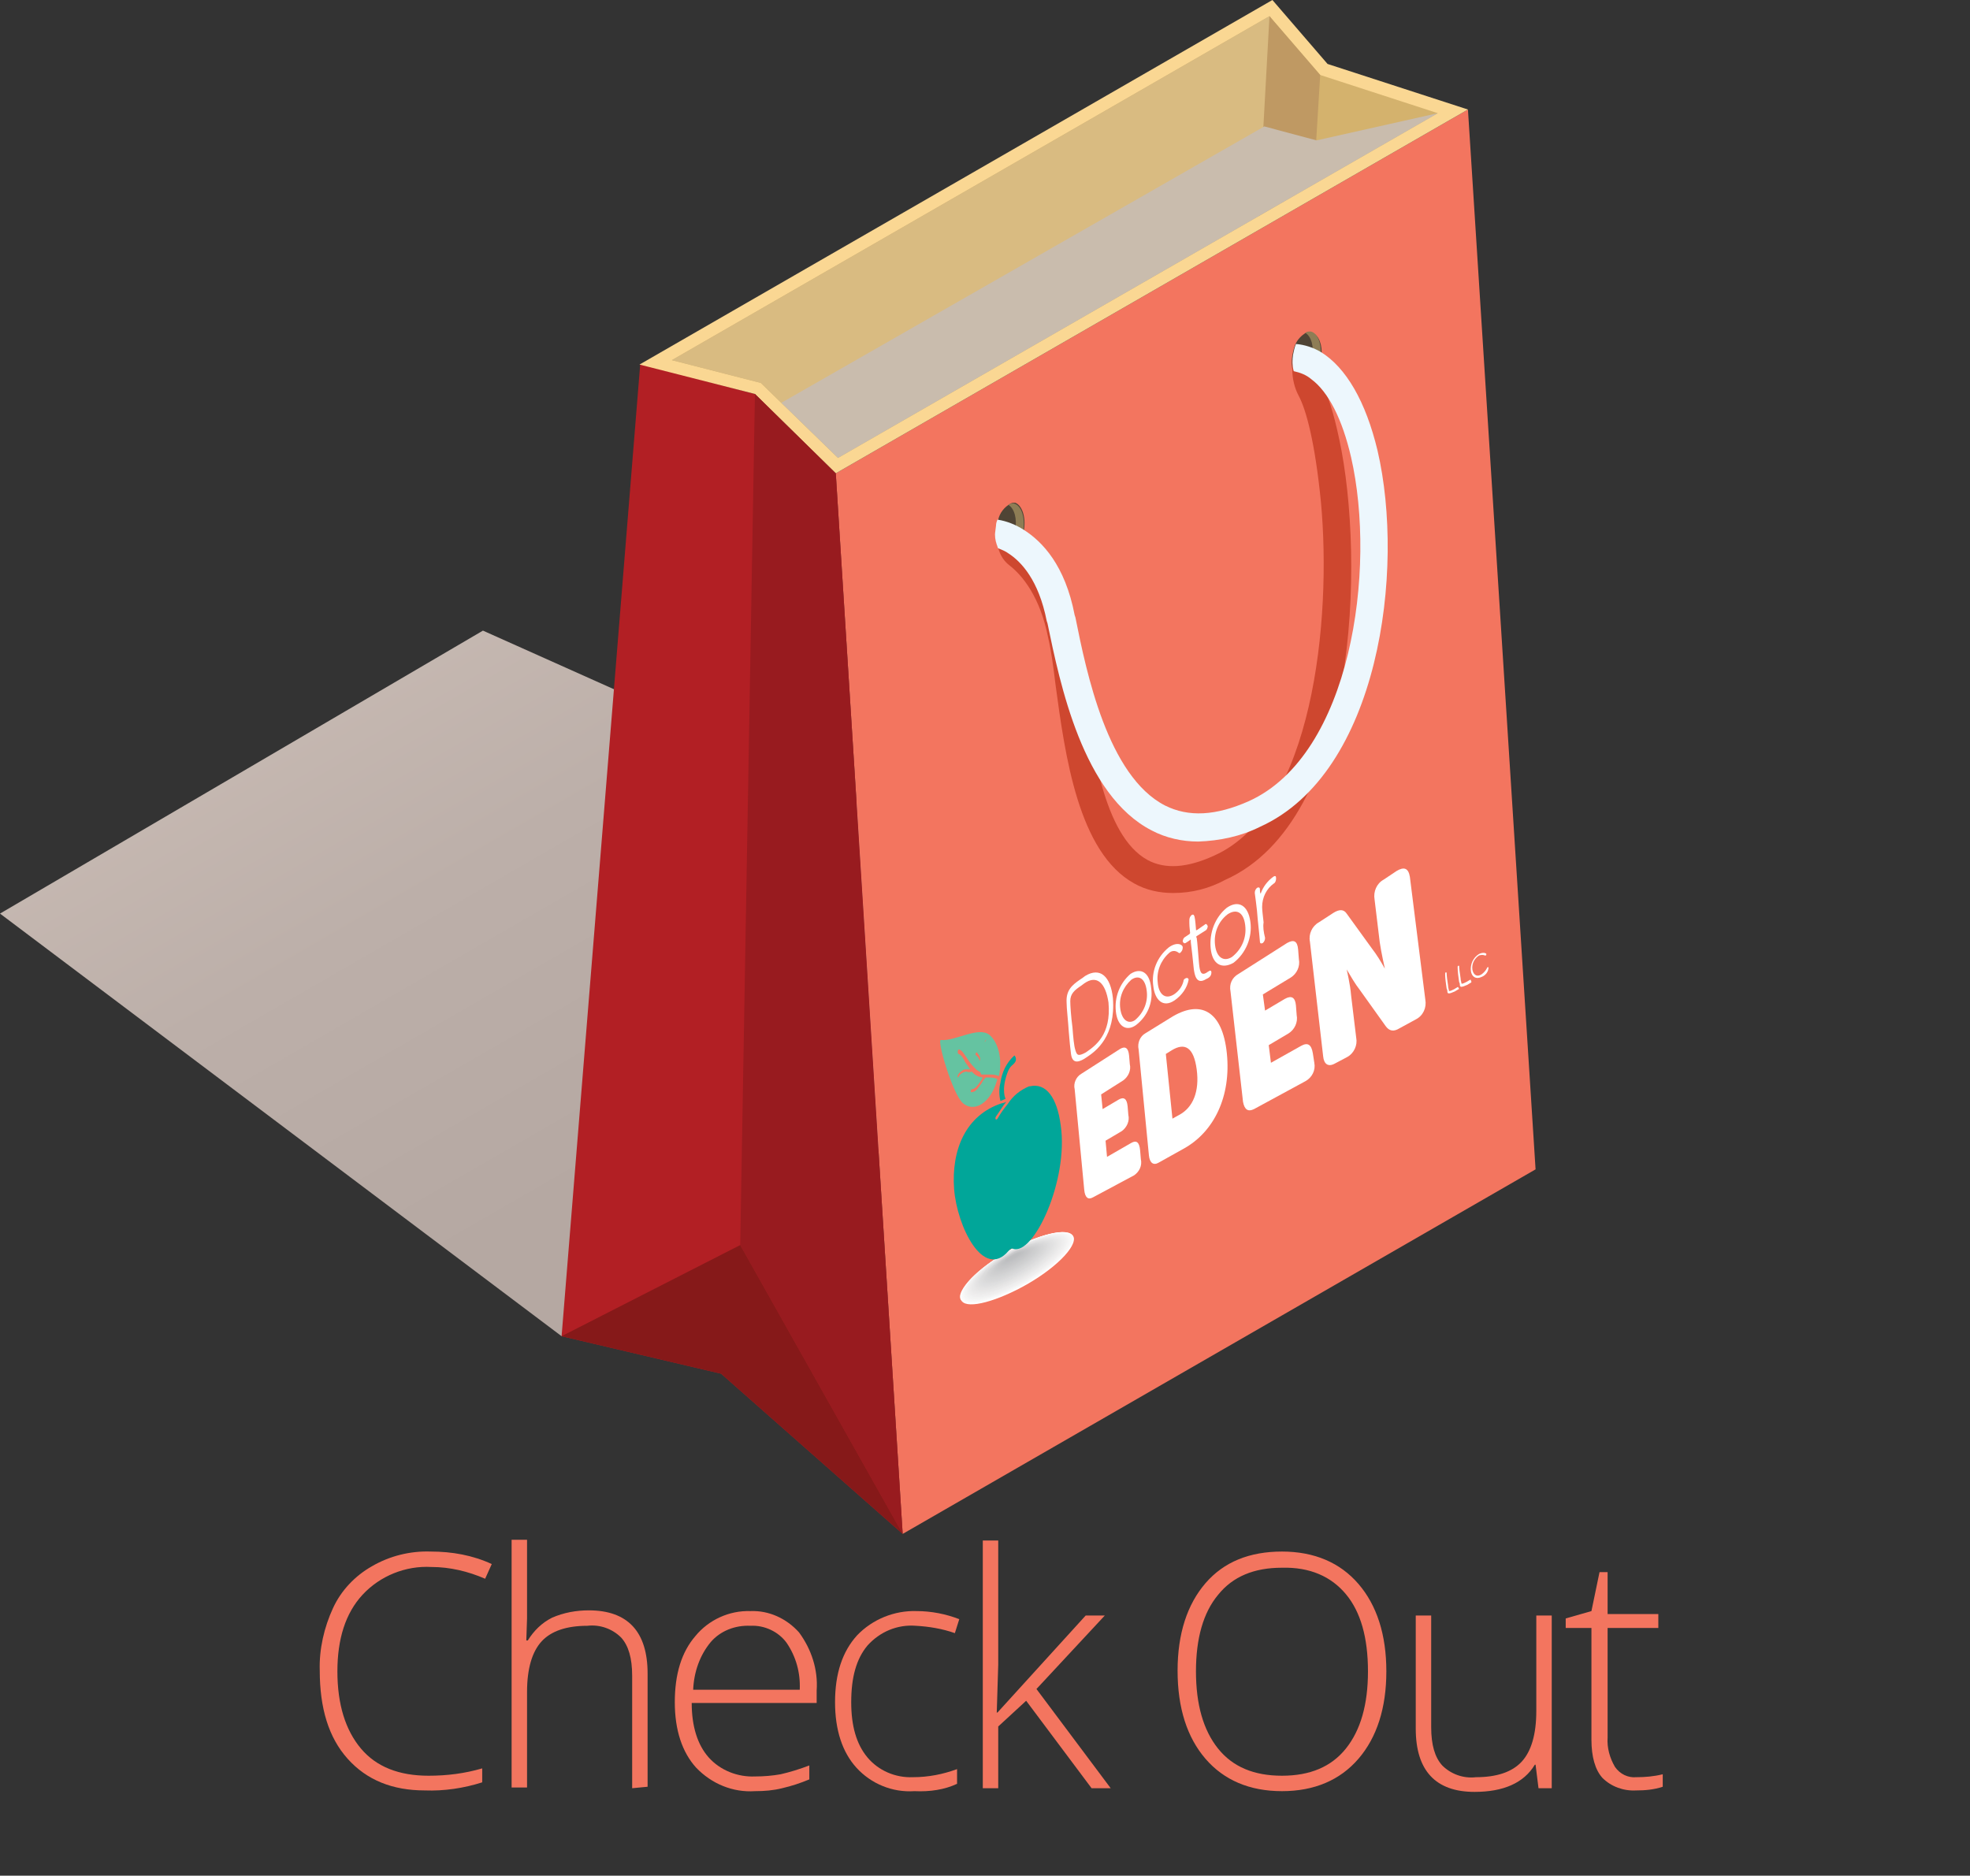 <?xml version="1.0" encoding="utf-8"?>
<!-- Generator: Adobe Illustrator 19.2.0, SVG Export Plug-In . SVG Version: 6.00 Build 0)  -->
<svg version="1.1" id="Layer_1" xmlns="http://www.w3.org/2000/svg" xmlns:xlink="http://www.w3.org/1999/xlink" x="0px" y="0px"
	 viewBox="0 0 268 255.2" style="enable-background:new 0 0 268 255.2;" xml:space="preserve">
<rect x="0" y="0" width="268" height="255.2" fill="#333333" stroke="none"/>
<style type="text/css">
	.st0{fill:url(#SVGID_1_);}
	.st1{fill:#B21F24;}
	.st2{fill:#F3755F;}
	.st3{fill:#FAD793;}
	.st4{fill:#D4B26D;}
	.st5{fill:#D9BB81;}
	.st6{fill:#BF9963;}
	.st7{fill:#C9BCAD;}
	.st8{fill:#4F4435;}
	.st9{fill:#8E7D55;}
	.st10{fill:#981B1F;}
	.st11{fill:#861919;}
	.st12{fill:#CE472F;}
	.st13{fill:#EDF7FD;}
	.st14{fill:#FFFFFF;}
	.st15{fill:#FEFEFE;}
	.st16{fill:#FDFCFC;}
	.st17{fill:#FBFBFB;}
	.st18{fill:#FAFAFA;}
	.st19{fill:#F9F9F9;}
	.st20{fill:#F9F8F8;}
	.st21{fill:#F8F7F7;}
	.st22{fill:#F7F6F6;}
	.st23{fill:#F6F6F5;}
	.st24{fill:#F5F5F5;}
	.st25{fill:#F5F4F4;}
	.st26{fill:#F4F3F3;}
	.st27{fill:#F3F3F2;}
	.st28{fill:#F2F2F2;}
	.st29{fill:#F2F1F1;}
	.st30{fill:#F1F0F0;}
	.st31{fill:#F0F0F0;}
	.st32{fill:#F0EFEF;}
	.st33{fill:#EFEEEE;}
	.st34{fill:#EEEEEE;}
	.st35{fill:#EEEDED;}
	.st36{fill:#EDECEC;}
	.st37{fill:#ECECEC;}
	.st38{fill:#ECEBEB;}
	.st39{fill:#EBEAEA;}
	.st40{fill:#EAEAEA;}
	.st41{fill:#EAE9E9;}
	.st42{fill:#E9E9E9;}
	.st43{fill:#E9E8E8;}
	.st44{fill:#E8E7E7;}
	.st45{fill:#E7E7E7;}
	.st46{fill:#E7E6E6;}
	.st47{fill:#E6E5E6;}
	.st48{fill:#E5E5E5;}
	.st49{fill:#E5E4E4;}
	.st50{fill:#E4E3E4;}
	.st51{fill:#E3E3E3;}
	.st52{fill:#E3E2E3;}
	.st53{fill:#E2E2E2;}
	.st54{fill:#E1E1E1;}
	.st55{fill:#E1E0E1;}
	.st56{fill:#E0E0E0;}
	.st57{fill:#DFDFE0;}
	.st58{fill:#DFDFDF;}
	.st59{fill:#DEDEDF;}
	.st60{fill:#DDDDDE;}
	.st61{fill:#DDDDDD;}
	.st62{fill:#DCDCDD;}
	.st63{fill:#DCDBDC;}
	.st64{fill:#DBDBDB;}
	.st65{fill:#DADADB;}
	.st66{fill:#DADADA;}
	.st67{fill:#D9D9DA;}
	.st68{fill:#D8D8D9;}
	.st69{fill:#D7D7D8;}
	.st70{fill:#D7D7D7;}
	.st71{fill:#D6D6D7;}
	.st72{fill:#D5D6D6;}
	.st73{fill:#D5D5D6;}
	.st74{fill:#D4D4D5;}
	.st75{fill:#D3D3D4;}
	.st76{fill:#D2D3D4;}
	.st77{fill:#D2D2D3;}
	.st78{fill:#D1D2D2;}
	.st79{fill:#D1D1D2;}
	.st80{fill:#D0D0D1;}
	.st81{fill:#CFD0D1;}
	.st82{fill:#CFCFD0;}
	.st83{fill:#CECFD0;}
	.st84{fill:#CECECF;}
	.st85{fill:#CDCECF;}
	.st86{fill:#CDCDCE;}
	.st87{fill:#CCCCCE;}
	.st88{fill:#CBCCCD;}
	.st89{fill:#CBCBCC;}
	.st90{fill:#CACBCC;}
	.st91{fill:#CACACB;}
	.st92{fill:#C9CACB;}
	.st93{fill:#C9C9CA;}
	.st94{fill:#C8C8CA;}
	.st95{fill:#C7C8C9;}
	.st96{fill:#C7C7C9;}
	.st97{fill:#C6C7C8;}
	.st98{fill:#C6C6C8;}
	.st99{fill:#C5C6C7;}
	.st100{fill:#C4C5C7;}
	.st101{fill:#C4C5C6;}
	.st102{fill:#C3C4C6;}
	.st103{fill:#C3C4C5;}
	.st104{fill:#C2C3C5;}
	.st105{fill:#C2C2C4;}
	.st106{fill:#C1C2C4;}
	.st107{fill:#C0C1C3;}
	.st108{fill:#BFC0C2;}
	.st109{fill:#BFC0C1;}
	.st110{fill:#BEBFC1;}
	.st111{fill:#BDBFC0;}
	.st112{fill:#BDBEC0;}
	.st113{fill:#01A699;}
	.st114{fill:#65C3A1;}
</style>
<title>checkoutlogobag-02</title>
<g>
	<g id="Layer_1_1_">
		
			<linearGradient id="SVGID_1_" gradientUnits="userSpaceOnUse" x1="40.179" y1="197.459" x2="98.429" y2="96.569" gradientTransform="matrix(1 0 0 -1 0 258)">
			<stop  offset="0" style="stop-color:#CFC1B9"/>
			<stop  offset="0.53" style="stop-color:#BCAFA9"/>
			<stop  offset="0.92" style="stop-color:#B5A8A2"/>
		</linearGradient>
		<polygon class="st0" points="159.5,133.8 140.9,144.5 137.6,146.5 127.4,152.3 127.4,152.3 125.3,153.6 121.9,155.5 113.8,160.2 
			112.2,161.1 110.1,162.4 104.7,165.4 100.6,167.8 99.5,168.4 76.4,181.8 0,124.3 65.7,85.8 112.4,106.7 113.6,107.3 118,109.9 
			124.1,113.4 125.3,114.1 127.1,115.1 130.9,117.3 136.4,120.5 138.3,121.6 140.7,123 149.5,128 152.6,129.9 		"/>
		<polygon class="st1" points="122.8,208.7 98.1,186.9 76.4,181.8 87.1,49.5 102.7,53.6 113.7,64.4 		"/>
		<polygon class="st2" points="208.9,159.1 122.8,208.7 113.7,64.4 199.7,14.9 		"/>
		<polygon class="st3" points="173.1,0 87,49.6 102.7,53.6 113.7,64.4 199.7,14.9 180.6,8.7 		"/>
		<polygon class="st4" points="103.5,52.1 91.4,49 172.7,2.2 179.6,10.2 195.6,15.4 114,62.3 		"/>
		<polygon class="st5" points="172.9,2.4 172.7,2.2 91.4,49 103.5,52.1 114,62.3 171.2,29.4 		"/>
		<polygon class="st6" points="179.6,10.2 178.7,25 171.2,29.4 172.7,2.2 		"/>
		<polygon class="st7" points="195.6,15.4 179.1,19.1 172,17.2 106.3,54.8 114,62.3 		"/>
		<path class="st8" d="M179.8,47.9L179.8,47.9c0,0.3,0,0.7-0.1,1c-0.1,1-0.6,1.9-1.3,2.7c-0.2,0.2-0.4,0.3-0.6,0.4
			c-0.2,0.1-0.4,0.1-0.6,0.1c-0.6-0.2-1-0.6-1.2-1.2c0-0.1-0.1-0.2-0.1-0.3c-0.2-0.7-0.2-1.5-0.1-2.2c0.1-0.5,0.2-1,0.4-1.5
			c0.3-0.7,0.8-1.2,1.4-1.6c0.2-0.1,0.4-0.1,0.6-0.1C179.2,45.3,179.8,46.5,179.8,47.9z"/>
		<path class="st9" d="M178.5,48.8c0.3-1.6-0.1-3-0.9-3.5l0.1-0.1c0.2-0.1,0.4-0.1,0.6-0.1c1,0.2,1.6,1.8,1.3,3.8
			c-0.1,1.3-0.8,2.4-1.9,3.1c-0.2,0.1-0.4,0.1-0.6,0.1c-0.2,0-0.3-0.1-0.4-0.2C177.7,51.2,178.4,50.1,178.5,48.8z"/>
		<path class="st8" d="M139.3,72.1c0,0,0,0.1,0,0.1c-0.1,1.3-0.8,2.4-1.9,3.1h-0.1c-0.2,0-0.3,0-0.5,0c-0.4-0.1-0.7-0.4-0.9-0.7
			c-0.1-0.1-0.1-0.3-0.2-0.5c-0.2-0.6-0.3-1.2-0.2-1.8l0.1-0.8c0-0.3,0.1-0.6,0.2-0.8c0.2-0.9,0.8-1.7,1.7-2.2
			c0.2-0.1,0.4-0.1,0.6-0.1C139,68.7,139.6,70.3,139.3,72.1z"/>
		<path class="st9" d="M138.1,72.2c0.3-1.6-0.1-3-0.9-3.5l0.1-0.1c0.2-0.1,0.4-0.1,0.6-0.1c1,0.2,1.6,1.8,1.3,3.7
			c-0.1,1.3-0.8,2.4-1.9,3.1c-0.2,0.1-0.4,0.1-0.6,0.1c-0.2,0-0.3-0.1-0.4-0.2C137.3,74.5,138,73.4,138.1,72.2z"/>
		<polygon class="st10" points="102.7,53.6 100.7,169.4 122.8,208.7 113.7,64.4 		"/>
		<polygon class="st11" points="100.7,169.4 76.4,181.8 98.1,186.9 122.8,208.7 		"/>
		<path class="st12" d="M159.6,121.5c-1.9,0-3.7-0.4-5.3-1.3c-7.6-4.2-9.4-17.4-10.7-27c-0.3-2.5-0.6-4.7-1-6.4
			c-1.1-5.6-3.5-8.5-5.3-9.9c-1.3-1-1.9-2.8-1.5-4.4L136,72c0.3,0.1,7.9,2.2,10.3,14.1c0.4,1.8,0.7,4.1,1,6.6
			c1.2,8.8,2.8,21,8.8,24.3c2.4,1.3,5.4,1.1,9.1-0.6c13.4-6,16-32,14.5-48.1c-0.8-8.1-2-12.5-3-14.4c-0.6-1.1-0.9-2.4-0.9-3.7V49
			c3.1,0,4.9,3.7,6.4,10.8c3.5,16.3,2.6,51.8-15.5,59.9C164.5,120.9,162.1,121.5,159.6,121.5z"/>
		<path class="st13" d="M171.4,112.5c-2.6,1.3-5.5,1.9-8.4,2c-2.2,0-4.4-0.5-6.3-1.5c-9.4-4.8-12.5-20-14.2-28.2l-0.1-0.3
			c-1.1-5.6-3.5-8.1-5.2-9.2c-0.4-0.3-0.9-0.5-1.4-0.7c-0.1-0.1-0.1-0.3-0.2-0.5c-0.2-0.6-0.3-1.2-0.2-1.8l0.1-0.8
			c0-0.3,0.1-0.6,0.2-0.8c1.3,0.2,2.5,0.7,3.6,1.4c2.5,1.6,5.6,4.8,6.9,11.6l0.1,0.3c1.5,7.5,4.4,21.6,12.2,25.6
			c3.2,1.6,6.9,1.4,11.4-0.6c13.9-6.3,17.4-31.5,13.9-46.8c-1.2-5.2-3.1-8.9-5.4-10.6c-0.7-0.6-1.5-0.9-2.4-1.1
			c-0.2-0.7-0.2-1.5-0.1-2.2c0.1-0.5,0.2-1,0.4-1.5c1.2,0.1,2.4,0.5,3.4,1.1l0,0c3.4,2.1,6.1,6.7,7.7,13.4
			C191.2,77.6,187.6,105.2,171.4,112.5z"/>
		<path class="st14" d="M146.2,148.2c-0.2-0.8,0.2-1.7,0.9-2.1l5.3-3.4c0.7-0.4,1.1-0.1,1.2,0.9l0.1,1.2c0.2,0.8-0.2,1.7-0.9,2.2
			l-3,1.9l0.2,2l2.2-1.3c0.7-0.4,1.1-0.1,1.2,0.9l0.1,1.2c0.2,0.8-0.2,1.7-0.9,2.2l-2.2,1.3l0.2,2.2l3.3-1.9c0.7-0.4,1.1-0.1,1.2,1
			l0.1,1.2c0.2,0.9-0.2,1.7-0.9,2.2l-5.6,3c-0.7,0.4-1.1,0-1.2-1L146.2,148.2z"/>
		<path class="st14" d="M154.9,142.8c-0.2-0.9,0.2-1.8,0.9-2.2l3.4-2.1c4.1-2.6,7.1-1,7.7,4.8s-1.7,10.7-5.9,13l-3.4,1.9
			c-0.7,0.4-1.2,0-1.3-1L154.9,142.8z M160.4,151.7c1.9-1,2.8-3.2,2.4-6.2s-1.6-3.7-3.4-2.6l-0.8,0.5l0.9,8.8L160.4,151.7z"/>
		<path class="st14" d="M167.4,134.9c-0.2-1,0.2-1.9,1.1-2.4l6.6-4.2c0.9-0.5,1.4-0.3,1.5,0.9l0.1,1.3c0.2,1-0.3,2-1.1,2.5l-3.8,2.3
			l0.3,2.2l2.7-1.6c0.9-0.5,1.4-0.2,1.5,0.9l0.1,1.3c0.2,1-0.3,2-1.1,2.5l-2.7,1.6l0.3,2.4l4.1-2.3c0.9-0.5,1.4-0.2,1.6,1l0.2,1.3
			c0.2,1-0.3,2-1.2,2.5l-7,3.8c-0.8,0.4-1.3,0.1-1.5-1L167.4,134.9z"/>
		<path class="st14" d="M178.2,128.1c-0.2-1,0.3-2.1,1.2-2.6l2-1.3c0.8-0.5,1.4-0.5,1.8,0.1l3.4,4.7c0.7,0.9,1.3,1.9,1.8,2.8l0,0
			c0,0-0.5-2.2-0.7-3.6l-0.7-5.8c-0.2-1.1,0.3-2.2,1.2-2.7l1.8-1.2c1-0.6,1.6-0.4,1.8,0.8l2.1,16.7c0.2,1.1-0.3,2.2-1.3,2.7
			l-2.2,1.2c-0.8,0.5-1.4,0.4-1.9-0.3l-3.5-4.9c-0.7-0.9-1.2-1.8-1.8-2.8l0,0c0,0,0.5,2.1,0.6,3.5l0.7,5.8c0.2,1-0.3,2.1-1.2,2.6
			l-1.7,0.9c-0.9,0.5-1.5,0.1-1.6-1L178.2,128.1z"/>
		<g>
			<path class="st14" d="M146.1,168.5c0.1,1.6-3.4,4.8-7.8,7c-4.2,2.1-7.5,2.6-7.6,1.1s3-4.4,7.2-6.6
				C142.1,167.6,145.9,166.9,146.1,168.5z"/>
			<path class="st15" d="M146,168.5c0.1,1.6-3.4,4.7-7.8,6.9c-4.1,2.1-7.5,2.5-7.6,1.1s3-4.4,7.1-6.6
				C142.1,167.6,145.9,166.9,146,168.5z"/>
			<path class="st16" d="M145.9,168.5c0.1,1.6-3.4,4.7-7.7,6.9c-4.1,2.1-7.4,2.5-7.5,1.1s3-4.3,7-6.5
				C142,167.6,145.8,167,145.9,168.5z"/>
			<path class="st17" d="M145.9,168.5c0.1,1.6-3.4,4.6-7.6,6.8c-4.1,2.1-7.3,2.5-7.4,1s2.9-4.3,7-6.4
				C142,167.7,145.7,167,145.9,168.5z"/>
			<path class="st18" d="M145.8,168.6c0.1,1.5-3.3,4.6-7.6,6.7c-4,2-7.3,2.5-7.4,1s2.9-4.2,6.9-6.4C142,167.7,145.6,167,145.8,168.6
				z"/>
			<path class="st19" d="M145.7,168.6c0.1,1.5-3.3,4.6-7.5,6.7c-4,2-7.2,2.4-7.3,1s2.9-4.2,6.9-6.3
				C141.9,167.7,145.6,167.1,145.7,168.6z"/>
			<path class="st20" d="M145.6,168.6c0.1,1.5-3.3,4.5-7.4,6.6c-4,2-7.1,2.4-7.2,1s2.9-4.2,6.8-6.3
				C141.9,167.8,145.5,167.1,145.6,168.6z"/>
			<path class="st21" d="M145.6,168.6c0.1,1.5-3.2,4.5-7.4,6.6c-3.9,2-7.1,2.4-7.2,1s2.8-4.1,6.7-6.2
				C141.8,167.8,145.4,167.1,145.6,168.6z"/>
			<path class="st22" d="M145.5,168.6c0.1,1.5-3.2,4.4-7.3,6.5c-3.9,2-7,2.4-7.1,1s2.8-4.1,6.7-6.2
				C141.8,167.8,145.4,167.2,145.5,168.6z"/>
			<path class="st23" d="M145.4,168.7c0.1,1.5-3.2,4.4-7.2,6.4c-3.9,1.9-6.9,2.4-7,1s2.8-4,6.6-6.1
				C141.8,167.8,145.3,167.2,145.4,168.7z"/>
			<path class="st24" d="M145.3,168.7c0.1,1.4-3.1,4.3-7.1,6.4c-3.8,1.9-6.9,2.3-7,1s2.8-4,6.5-6
				C141.7,167.9,145.2,167.2,145.3,168.7z"/>
			<path class="st25" d="M145.3,168.7c0.1,1.4-3.1,4.3-7.1,6.3c-3.8,1.9-6.8,2.3-6.9,1s2.7-4,6.5-6
				C141.7,167.9,145.1,167.3,145.3,168.7z"/>
			<path class="st26" d="M145.2,168.7c0.1,1.4-3.1,4.3-7,6.2c-3.7,1.9-6.7,2.3-6.9,1s2.7-4,6.4-6
				C141.6,167.9,145.1,167.3,145.2,168.7z"/>
			<path class="st27" d="M145.1,168.8c0.1,1.4-3.1,4.2-6.9,6.2c-3.7,1.9-6.7,2.3-6.8,1s2.7-3.9,6.4-5.9
				C141.6,168,145,167.3,145.1,168.8z"/>
			<path class="st28" d="M145.1,168.8c0.1,1.4-3,4.2-6.9,6.1c-3.7,1.9-6.6,2.2-6.7,1s2.6-3.8,6.3-5.8
				C141.6,168,144.9,167.4,145.1,168.8z"/>
			<path class="st29" d="M145,168.8c0.1,1.4-3,4.1-6.8,6c-3.6,1.8-6.5,2.2-6.6,1s2.6-3.8,6.2-5.7C141.5,168,144.9,167.4,145,168.8z"
				/>
			<path class="st30" d="M144.9,168.8c0.1,1.4-3,4.1-6.7,6c-3.6,1.8-6.5,2.2-6.6,0.9s2.6-3.8,6.2-5.7
				C141.5,168,144.8,167.4,144.9,168.8z"/>
			<path class="st31" d="M144.8,168.8c0.1,1.4-2.9,4-6.7,5.9c-3.6,1.8-6.4,2.2-6.5,0.9s2.6-3.7,6.1-5.6
				C141.5,168.1,144.7,167.5,144.8,168.8z"/>
			<path class="st32" d="M144.8,168.9c0.1,1.3-2.9,4-6.6,5.9c-3.5,1.8-6.3,2.2-6.4,0.9s2.5-3.7,6-5.6
				C141.4,168.1,144.6,167.5,144.8,168.9z"/>
			<path class="st33" d="M144.7,168.9c0.1,1.3-2.9,4-6.5,5.8c-3.5,1.8-6.3,2.1-6.4,0.9s2.5-3.6,6-5.5
				C141.4,168.1,144.6,167.6,144.7,168.9z"/>
			<path class="st34" d="M144.6,168.9c0.1,1.3-2.8,3.9-6.5,5.7c-3.4,1.7-6.2,2.1-6.3,0.9s2.5-3.6,5.9-5.4
				C141.4,168.2,144.5,167.6,144.6,168.9z"/>
			<path class="st35" d="M144.5,168.9c0.1,1.3-2.8,3.9-6.4,5.7c-3.4,1.7-6.1,2.1-6.2,0.9s2.5-3.6,5.9-5.4
				C141.3,168.2,144.4,167.6,144.5,168.9z"/>
			<path class="st36" d="M144.5,168.9c0.1,1.3-2.8,3.8-6.3,5.6c-3.4,1.7-6.1,2.1-6.2,0.9s2.4-3.5,5.8-5.3
				C141.3,168.2,144.4,167.7,144.5,168.9z"/>
			<path class="st37" d="M144.4,168.9c0.1,1.3-2.8,3.8-6.2,5.5c-3.3,1.7-6,2.1-6.1,0.9s2.4-3.5,5.7-5.3
				C141.2,168.3,144.3,167.7,144.4,168.9z"/>
			<path class="st38" d="M144.3,169c0.1,1.2-2.7,3.7-6.2,5.5c-3.3,1.7-5.9,2-6,0.9s2.4-3.4,5.7-5.2
				C141.2,168.3,144.2,167.7,144.3,169z"/>
			<path class="st39" d="M144.2,169c0.1,1.2-2.7,3.7-6.1,5.4c-3.3,1.6-5.9,2-6,0.9s2.4-3.4,5.6-5.1
				C141.2,168.3,144.1,167.8,144.2,169z"/>
			<path class="st40" d="M144.2,169c0.1,1.2-2.7,3.6-6,5.4c-3.2,1.6-5.8,2-5.9,0.9s2.3-3.4,5.5-5.1
				C141.1,168.4,144.1,167.8,144.2,169z"/>
			<path class="st41" d="M144.1,169c0.1,1.2-2.6,3.6-6,5.3c-3.2,1.6-5.8,2-5.8,0.9s2.3-3.3,5.5-5C141.1,168.4,144,167.8,144.1,169z"
				/>
			<path class="st42" d="M144,169c0.1,1.2-2.6,3.6-5.9,5.2c-3.2,1.6-5.7,1.9-5.8,0.9s2.3-3.3,5.4-5S143.9,167.9,144,169z"/>
			<path class="st43" d="M144,169.1c0.1,1.2-2.6,3.5-5.8,5.2s-5.6,1.9-5.7,0.9s2.2-3.2,5.4-4.9S143.9,167.9,144,169.1z"/>
			<path class="st44" d="M143.9,169.1c0.1,1.1-2.5,3.5-5.8,5.1s-5.6,1.9-5.6,0.8s2.2-3.2,5.3-4.9S143.8,167.9,143.9,169.1z"/>
			<path class="st45" d="M143.8,169.1c0.1,1.1-2.5,3.4-5.7,5s-5.5,1.9-5.6,0.8s2.2-3.2,5.2-4.8S143.7,168,143.8,169.1z"/>
			<path class="st46" d="M143.7,169.1c0.1,1.1-2.5,3.4-5.6,5s-5.4,1.9-5.5,0.8s2.2-3.1,5.2-4.7S143.6,168,143.7,169.1z"/>
			<path class="st47" d="M143.7,169.1c0.1,1.1-2.4,3.3-5.6,4.9s-5.4,1.8-5.4,0.8s2.1-3.1,5.1-4.7S143.6,168,143.7,169.1z"/>
			<path class="st48" d="M143.6,169.2c0.1,1.1-2.4,3.3-5.5,4.9s-5.3,1.8-5.4,0.8s2.1-3,5-4.6S143.5,168.1,143.6,169.2z"/>
			<path class="st49" d="M143.5,169.2c0.1,1.1-2.4,3.2-5.4,4.8s-5.2,1.8-5.3,0.8s2.1-3,5-4.6S143.4,168.1,143.5,169.2z"/>
			<path class="st50" d="M143.4,169.2c0.1,1.1-2.4,3.2-5.4,4.7s-5.2,1.8-5.2,0.8s2.1-3,4.9-4.5S143.4,168.1,143.4,169.2z"/>
			<path class="st51" d="M143.4,169.2c0.1,1-2.3,3.2-5.3,4.7s-5.1,1.8-5.2,0.8s2-2.9,4.9-4.4S143.3,168.2,143.4,169.2z"/>
			<path class="st52" d="M143.3,169.2c0.1,1-2.3,3.1-5.2,4.6s-5,1.7-5.1,0.8s2-2.9,4.8-4.4S143.2,168.2,143.3,169.2z"/>
			<path class="st53" d="M143.2,169.3c0.1,1-2.3,3.1-5.1,4.5s-5,1.7-5,0.8s2-2.8,4.7-4.3S143.1,168.2,143.2,169.3z"/>
			<path class="st54" d="M143.2,169.3c0.1,1-2.2,3-5.1,4.5s-4.9,1.7-5,0.8s2-2.8,4.7-4.2S143.1,168.3,143.2,169.3z"/>
			<path class="st55" d="M143.1,169.3c0.1,1-2.2,3-5,4.4s-4.8,1.7-4.9,0.8s1.9-2.8,4.6-4.2S143,168.3,143.1,169.3z"/>
			<path class="st56" d="M143,169.3c0.1,1-2.2,2.9-4.9,4.4s-4.8,1.6-4.8,0.8s1.9-2.7,4.5-4.1S142.9,168.4,143,169.3z"/>
			<path class="st57" d="M142.9,169.4c0.1,1-2.1,2.9-4.9,4.3s-4.7,1.6-4.8,0.7s1.9-2.7,4.5-4.1S142.9,168.4,142.9,169.4z"/>
			<path class="st58" d="M142.9,169.4c0.1,0.9-2.1,2.9-4.8,4.2s-4.6,1.6-4.7,0.7s1.9-2.6,4.4-4S142.8,168.4,142.9,169.4z"/>
			<path class="st59" d="M142.8,169.4c0.1,0.9-2.1,2.8-4.7,4.2s-4.6,1.6-4.6,0.7s1.8-2.6,4.4-4S142.7,168.5,142.8,169.4z"/>
			<path class="st60" d="M142.7,169.4c0.1,0.9-2.1,2.8-4.7,4.1s-4.5,1.6-4.6,0.7s1.8-2.6,4.3-3.9S142.6,168.5,142.7,169.4z"/>
			<path class="st61" d="M142.6,169.4c0.1,0.9-2,2.7-4.6,4s-4.4,1.5-4.5,0.7s1.8-2.5,4.2-3.8S142.6,168.5,142.6,169.4z"/>
			<path class="st62" d="M142.6,169.4c0.1,0.9-2,2.7-4.5,4s-4.4,1.5-4.4,0.7s1.8-2.5,4.2-3.8S142.5,168.6,142.6,169.4z"/>
			<path class="st63" d="M142.5,169.5c0.1,0.9-2,2.6-4.5,3.9s-4.3,1.5-4.4,0.7s1.7-2.4,4.1-3.7S142.4,168.6,142.5,169.5z"/>
			<path class="st64" d="M142.4,169.5c0.1,0.9-1.9,2.6-4.4,3.9s-4.2,1.5-4.3,0.7s1.7-2.4,4-3.7S142.4,168.6,142.4,169.5z"/>
			<path class="st65" d="M142.4,169.5c0.1,0.8-1.9,2.6-4.3,3.8s-4.2,1.5-4.2,0.7s1.7-2.4,4-3.6S142.3,168.7,142.4,169.5z"/>
			<path class="st66" d="M142.3,169.5c0.1,0.8-1.9,2.5-4.2,3.7s-4.1,1.4-4.2,0.7s1.6-2.3,3.9-3.5S142.2,168.7,142.3,169.5z"/>
			<path class="st67" d="M142.2,169.6c0.1,0.8-1.8,2.5-4.2,3.7s-4,1.4-4.1,0.7s1.6-2.3,3.9-3.5S142.1,168.7,142.2,169.6z"/>
			<path class="st68" d="M142.1,169.6c0.1,0.8-1.8,2.4-4.1,3.6s-4,1.4-4,0.7s1.6-2.2,3.8-3.4S142.1,168.8,142.1,169.6z"/>
			<path class="st68" d="M142.1,169.6c0.1,0.8-1.8,2.4-4,3.5s-3.9,1.4-4,0.6s1.6-2.2,3.7-3.4S142,168.8,142.1,169.6z"/>
			<path class="st69" d="M142,169.6c0.1,0.8-1.8,2.3-4,3.5s-3.9,1.4-3.9,0.6s1.6-2.2,3.7-3.3S141.9,168.9,142,169.6z"/>
			<path class="st70" d="M141.9,169.6c0.1,0.8-1.7,2.3-3.9,3.4s-3.8,1.3-3.8,0.6s1.5-2.1,3.6-3.2S141.9,168.9,141.9,169.6z"/>
			<path class="st71" d="M141.9,169.6c0.1,0.7-1.7,2.2-3.8,3.3s-3.7,1.3-3.8,0.6s1.5-2.1,3.5-3.2S141.8,168.9,141.9,169.6z"/>
			<path class="st72" d="M141.8,169.7c0.1,0.7-1.7,2.2-3.8,3.3s-3.6,1.3-3.7,0.6s1.5-2,3.5-3.1S141.7,169,141.8,169.7z"/>
			<path class="st73" d="M141.7,169.7c0.1,0.7-1.6,2.2-3.7,3.2s-3.6,1.3-3.6,0.6s1.4-2,3.4-3.1S141.6,169,141.7,169.7z"/>
			<path class="st74" d="M141.6,169.7c0.1,0.7-1.6,2.1-3.6,3.1s-3.5,1.2-3.6,0.6s1.4-2,3.4-3S141.6,169,141.6,169.7z"/>
			<path class="st74" d="M141.6,169.7c0.1,0.7-1.6,2.1-3.6,3.1s-3.4,1.2-3.5,0.6s1.4-1.9,3.3-2.9S141.5,169.1,141.6,169.7z"/>
			<path class="st75" d="M141.5,169.8c0.1,0.7-1.5,2-3.5,3s-3.4,1.2-3.4,0.6s1.4-1.9,3.2-2.9S141.4,169.1,141.5,169.8z"/>
			<path class="st76" d="M141.4,169.8c0.1,0.6-1.5,2-3.4,3s-3.3,1.2-3.4,0.6s1.3-1.9,3.2-2.8S141.4,169.1,141.4,169.8z"/>
			<path class="st77" d="M141.3,169.8c0.1,0.6-1.5,1.9-3.4,2.9s-3.2,1.2-3.3,0.6s1.3-1.8,3.1-2.8S141.3,169.2,141.3,169.8z"/>
			<path class="st78" d="M141.3,169.8c0.1,0.6-1.4,1.9-3.3,2.8s-3.2,1.1-3.2,0.6s1.3-1.8,3-2.7S141.2,169.2,141.3,169.8z"/>
			<path class="st79" d="M141.2,169.8c0.1,0.6-1.4,1.9-3.2,2.8s-3.1,1.1-3.2,0.6s1.3-1.7,3-2.6S141.1,169.2,141.2,169.8z"/>
			<path class="st80" d="M141.1,169.9c0.1,0.6-1.4,1.8-3.1,2.7s-3.1,1.1-3.1,0.6s1.2-1.7,2.9-2.6S141.1,169.3,141.1,169.9z"/>
			<path class="st81" d="M141.1,169.9c0.1,0.6-1.4,1.8-3.1,2.6s-3,1.1-3,0.6s1.2-1.6,2.9-2.5S141,169.3,141.1,169.9z"/>
			<path class="st82" d="M141,169.9c0.1,0.6-1.3,1.7-3,2.6s-2.9,1.1-3,0.5s1.2-1.6,2.8-2.5S140.9,169.3,141,169.9z"/>
			<path class="st83" d="M140.9,169.9c0.1,0.5-1.3,1.7-2.9,2.5s-2.9,1-2.9,0.5s1.2-1.6,2.7-2.4S140.9,169.4,140.9,169.9z"/>
			<path class="st84" d="M140.8,169.9c0,0.5-1.3,1.6-2.9,2.5s-2.8,1-2.8,0.5s1.1-1.5,2.7-2.4S140.8,169.4,140.8,169.9z"/>
			<path class="st85" d="M140.8,170c0,0.5-1.2,1.6-2.8,2.4s-2.7,1-2.8,0.5s1.1-1.5,2.6-2.3S140.7,169.4,140.8,170z"/>
			<path class="st86" d="M140.7,170c0,0.5-1.2,1.6-2.7,2.3s-2.7,1-2.7,0.5s1.1-1.4,2.6-2.2S140.6,169.5,140.7,170z"/>
			<path class="st87" d="M140.6,170c0,0.5-1.2,1.5-2.7,2.3s-2.6,0.9-2.6,0.5s1.1-1.4,2.5-2.2S140.6,169.5,140.6,170z"/>
			<path class="st88" d="M140.5,170c0,0.5-1.1,1.5-2.6,2.2s-2.5,0.9-2.6,0.5s1-1.4,2.4-2.1S140.5,169.6,140.5,170z"/>
			<path class="st89" d="M140.5,170c0,0.4-1.1,1.4-2.5,2.1s-2.5,0.9-2.5,0.5s1-1.3,2.4-2.1S140.4,169.6,140.5,170z"/>
			<path class="st90" d="M140.4,170.1c0,0.4-1.1,1.4-2.5,2.1s-2.4,0.9-2.4,0.5s1-1.3,2.3-2S140.4,169.6,140.4,170.1z"/>
			<path class="st91" d="M140.3,170.1c0,0.4-1.1,1.3-2.4,2s-2.3,0.9-2.4,0.5s1-1.2,2.2-1.9S140.3,169.7,140.3,170.1z"/>
			<path class="st92" d="M140.2,170.1c0,0.4-1,1.3-2.3,2s-2.3,0.8-2.3,0.5s0.9-1.2,2.2-1.9S140.2,169.7,140.2,170.1z"/>
			<path class="st93" d="M140.2,170.1c0,0.4-1,1.2-2.2,1.9s-2.2,0.8-2.2,0.5s0.9-1.2,2.1-1.8S140.1,169.7,140.2,170.1z"/>
			<path class="st94" d="M140.1,170.1c0,0.4-1,1.2-2.2,1.8s-2.1,0.8-2.2,0.4s0.9-1.1,2-1.8S140.1,169.8,140.1,170.1z"/>
			<path class="st95" d="M140,170.2c0,0.4-0.9,1.2-2.1,1.8s-2.1,0.8-2.1,0.4s0.9-1.1,2-1.7S140,169.8,140,170.2z"/>
			<path class="st96" d="M140,170.2c0,0.4-0.9,1.1-2,1.7s-2,0.8-2,0.4s0.8-1,1.9-1.6S139.9,169.8,140,170.2z"/>
			<path class="st97" d="M139.9,170.2c0,0.3-0.9,1.1-2,1.6s-1.9,0.7-2,0.4s0.8-1,1.9-1.6S139.9,169.9,139.9,170.2z"/>
			<path class="st98" d="M139.8,170.2c0,0.3-0.8,1-1.9,1.6s-1.9,0.7-1.9,0.4s0.8-1,1.8-1.5S139.8,169.9,139.8,170.2z"/>
			<path class="st99" d="M139.8,170.2c0,0.3-0.8,1-1.8,1.5s-1.8,0.7-1.8,0.4s0.7-0.9,1.7-1.5S139.7,169.9,139.8,170.2z"/>
			<path class="st100" d="M139.7,170.3c0,0.3-0.8,0.9-1.8,1.4s-1.7,0.7-1.8,0.4s0.7-0.9,1.7-1.4S139.6,170,139.7,170.3z"/>
			<path class="st101" d="M139.6,170.3c0,0.3-0.8,0.9-1.7,1.4s-1.7,0.6-1.7,0.4s0.7-0.9,1.6-1.3S139.6,170,139.6,170.3z"/>
			<path class="st102" d="M139.5,170.3c0,0.3-0.7,0.9-1.6,1.3s-1.6,0.6-1.6,0.4s0.7-0.8,1.6-1.3S139.5,170,139.5,170.3z"/>
			<path class="st103" d="M139.4,170.3c0,0.2-0.7,0.8-1.6,1.3s-1.5,0.6-1.6,0.4s0.6-0.8,1.5-1.2S139.4,170.1,139.4,170.3z"/>
			<path class="st104" d="M139.4,170.3c0,0.2-0.7,0.8-1.5,1.2s-1.5,0.6-1.5,0.4s0.6-0.7,1.4-1.2S139.4,170.1,139.4,170.3z"/>
			<path class="st105" d="M139.3,170.4c0,0.2-0.6,0.7-1.4,1.1s-1.4,0.6-1.4,0.4s0.6-0.7,1.4-1.1S139.3,170.1,139.3,170.4z"/>
			<path class="st106" d="M139.2,170.4c0,0.2-0.6,0.7-1.4,1.1s-1.4,0.5-1.4,0.4s0.6-0.6,1.3-1S139.2,170.2,139.2,170.4z"/>
			<path class="st107" d="M139.2,170.4c0,0.2-0.6,0.6-1.3,1s-1.3,0.5-1.3,0.4s0.5-0.6,1.2-1S139.1,170.2,139.2,170.4z"/>
			<path class="st107" d="M139.1,170.4c0,0.2-0.5,0.6-1.2,0.9s-1.2,0.5-1.2,0.3s0.5-0.6,1.2-0.9S139.1,170.2,139.1,170.4z"/>
			<path class="st108" d="M139,170.4c0,0.1-0.5,0.6-1.1,0.9s-1.1,0.5-1.2,0.3s0.5-0.5,1.1-0.9S139,170.3,139,170.4z"/>
			<path class="st109" d="M138.9,170.5c0,0.1-0.5,0.5-1.1,0.8s-1.1,0.5-1.1,0.3s0.5-0.5,1.1-0.8S138.9,170.3,138.9,170.5z"/>
			<path class="st110" d="M138.9,170.5c0,0.1-0.4,0.5-1,0.8s-1,0.4-1,0.3s0.4-0.4,1-0.8S138.9,170.4,138.9,170.5z"/>
			<path class="st111" d="M138.8,170.5c0,0.1-0.4,0.4-0.9,0.7s-1,0.4-1,0.3s0.4-0.4,0.9-0.7S138.8,170.4,138.8,170.5z"/>
			<path class="st112" d="M138.7,170.5c0,0.1-0.4,0.4-0.9,0.6s-0.9,0.4-0.9,0.3s0.4-0.4,0.9-0.6S138.7,170.4,138.7,170.5z"/>
		</g>
		<path class="st113" d="M137.8,169.9c-0.2-0.1-0.4,0.1-0.6,0.3c-3.4,4-7-3.3-7.4-8.4c-0.4-5.4,1.6-10.1,6.5-11.7
			c0.2,0,0.4-0.1,0.6-0.2c-0.5,0.6-0.9,1.3-1.4,2c-0.2,0.3,0,0.6,0.2,0.3c0.4-0.7,0.9-1.4,1.4-2c0.7-1.1,1.7-1.9,2.9-2.4h0.1
			c2.2-0.5,3.7,1.5,4.2,5.3C145.4,160.6,140.6,170.9,137.8,169.9z"/>
		<path class="st113" d="M138.1,144.5c0.2-0.3,0.1-0.7-0.1-0.9c-1.1,1-1.7,2.3-1.9,3.7c-0.2,0.8-0.2,1.7,0,2.5l0.7-0.3
			c0,0-0.6-1.1,0.2-3.4C137.4,144.9,137.8,145,138.1,144.5z"/>
		<path class="st114" d="M134.1,141.5c-0.2,0.3-0.4,0.6-0.4,1c-0.1,0.4-0.1,0.7-0.2,1.1c0,0.1,0,0.4-0.1,0.6v-0.1
			c-0.1-0.3-0.3-0.7-0.5-0.9c-0.1-0.1-0.3,0.3-0.1,0.4c0.3,0.2,0.5,0.6,0.5,1.1c0,0.1,0,0.2,0,0.2l0,0c0,0.3,0,0.7,0.1,1
			c-0.2-0.1-0.3-0.2-0.5-0.3l-0.1-0.1l-0.2-0.2c-0.4-0.4-0.8-0.9-1.1-1.4c-0.3-0.4-0.6-1-1-1.1c-0.2-0.1-0.3,0.5-0.1,0.6
			c0.4,0.1,0.7,0.7,0.9,1.1c0.2,0.3,0.5,0.7,0.7,1l0,0c-0.3,0-0.5,0-0.8,0c-0.4,0.2-0.7,0.4-0.9,0.8c-0.1,0.2,0,0.4,0.1,0.2
			c0.2-0.4,0.7-0.7,1.1-0.7c0.2,0.1,0.4,0.1,0.7,0l0.2,0.2c0.2,0.2,0.5,0.4,0.8,0.5c0.2,0,0.3,0.1,0.5,0.1c-0.1,0.2-0.2,0.4-0.3,0.5
			c-0.4,0.6-0.8,1.1-1.2,1.1c-0.1,0-0.2,0.4-0.1,0.4c0.4,0,0.7-0.2,0.9-0.5c0.2-0.3,0.5-0.6,0.7-1c0.1-0.2,0.3-0.4,0.4-0.5h0.3
			c0.3,0,0.7,0,1,0.1l0.2,0.1h0.1l0,0c-0.1,0.3-0.2,0.6-0.3,0.9c-1,2.6-3,3.6-4.4,2.4s-3.6-8.7-3-8.6c1.9,0.2,5.1-1.9,6.6-0.7
			c1.2,1,1.8,3.3,1.3,5.6c-0.3-0.1-0.7-0.2-1-0.2c-0.4,0-0.8,0-1.3,0h-0.1c-0.1-0.1-0.2-0.5-0.2-0.8s0-0.5-0.1-0.7
			c0.1-0.4,0.2-0.9,0.2-1.3c0-0.6,0.2-1.1,0.5-1.6C134.2,141.6,134.2,141.3,134.1,141.5z"/>
		<path class="st14" d="M147.9,143.8c-1,0.7-2,1.1-2.2-0.4c-0.1-0.7-0.2-1.8-0.3-3c-0.1-1.6-0.3-3.2-0.3-4c-0.1-1.7,0.8-2.4,1.8-3.1
			c0.3-0.2,0.6-0.4,0.7-0.5c2.1-1.3,3.5,0.1,3.8,3C151.8,141,149.1,143,147.9,143.8z M147.5,133.8l-0.4,0.3
			c-0.9,0.6-1.5,1.1-1.5,2.1c0,0.6,0.1,2.1,0.3,3.6c0.1,1.3,0.2,2.5,0.4,3.1s0.3,0.9,1.4,0.3c1.3-0.9,3.5-2.4,3.1-6.8
			C150.4,133.7,149.2,132.6,147.5,133.8z"/>
		<path class="st14" d="M151.8,137.6c-0.2-1.9,0.5-3.8,2-5.1c1.4-0.9,2.6-0.2,2.8,1.9c0.3,2-0.5,3.9-2.1,5.1
			C153.2,140.4,152,139.6,151.8,137.6z M156,134.8c-0.2-1.7-1.1-2.2-2.1-1.5c-1.1,1-1.7,2.4-1.5,3.9c0.2,1.6,1.1,2.2,2,1.6
			C155.6,137.8,156.2,136.3,156,134.8z"/>
		<path class="st14" d="M159.8,136.1c-1.6,1.1-2.7-0.1-2.9-1.9c-0.3-2,0.5-4,2.1-5.3c1.1-0.8,1.9-0.4,1.9,0c0,0.3-0.1,0.5-0.3,0.7
			c-0.1,0.1-0.2,0.1-0.3,0c-0.4-0.3-0.9-0.3-1.3,0.1c-1.1,1-1.7,2.5-1.5,4c0.1,1.4,0.9,2.4,2.2,1.6c0.6-0.4,1.1-1,1.3-1.8
			c0-0.2,0.1-0.3,0.3-0.4c0.2-0.1,0.4,0,0.4,0.2C161.5,134.4,160.8,135.4,159.8,136.1z"/>
		<path class="st14" d="M162.9,127.3c-0.2,0.1-0.2,0.2-0.1,0.3c0.1,0.6,0.2,2.2,0.3,3.3s0.2,2,1.1,1.4c0.1-0.1,0.2-0.1,0.3-0.2l0,0
			c0.2-0.1,0.3,0,0.3,0.2c0,0.4-0.2,0.7-0.7,0.9c-1.4,0.9-1.6-0.7-1.7-1.4c-0.1-1-0.3-2.9-0.4-3.6V128c0-0.2-0.1-0.2-0.1-0.1
			l-0.6,0.4c-0.2,0.1-0.3,0-0.4-0.2c0-0.2,0.1-0.5,0.3-0.6l0.6-0.4c0.1-0.1,0.1-0.1,0.1-0.2s-0.1-0.8-0.1-1.3v-0.4
			c0-0.3,0.1-0.5,0.3-0.7c0.2-0.1,0.3-0.1,0.4,0.2s0.2,1.7,0.2,1.7c0,0.2,0,0.2,0.2,0.1l1-0.7c0.2-0.2,0.3,0,0.4,0.2
			c0,0.2-0.1,0.5-0.3,0.6L162.9,127.3z"/>
		<path class="st14" d="M164.7,129c-0.2-2.1,0.6-4.2,2.2-5.5c1.6-1.1,2.9-0.3,3.2,1.9c0.3,2.1-0.6,4.3-2.3,5.6
			C166.2,131.9,164.9,131.2,164.7,129z M169.4,125.9c-0.2-1.8-1.2-2.3-2.4-1.5c-1.3,1-1.9,2.6-1.7,4.2c0.2,1.7,1.2,2.3,2.3,1.6
			C169,129.1,169.6,127.5,169.4,125.9L169.4,125.9z"/>
		<path class="st14" d="M172.1,127.6c0,0.3-0.1,0.5-0.3,0.7c-0.2,0.1-0.4,0.1-0.4-0.2l0,0c-0.1-1.3-0.3-2.8-0.4-4.2
			c-0.1-0.9-0.2-1.7-0.3-2.4l0,0c0-0.3,0.1-0.5,0.3-0.7c0.2-0.1,0.4-0.1,0.4,0.2s0,0.4,0.1,0.6c0,0,0,0,0,0.1c0,0,0-0.1,0-0.1
			c0.3-0.9,0.9-1.7,1.7-2.3c0.3-0.2,0.4-0.1,0.4,0.2c0,0.3-0.1,0.6-0.3,0.7c-1,0.7-1.6,1.9-1.6,3.2c0,0.4,0.1,1.2,0.2,2.1
			C171.8,126.1,171.9,126.8,172.1,127.6L172.1,127.6z"/>
		<path class="st14" d="M198.4,134.6l-0.5,0.3l-0.5,0.2c-0.3,0.1-0.5,0.1-0.5-0.2c0-0.1,0-0.2-0.1-0.4c-0.1-0.6-0.2-1.5-0.2-1.9
			v-0.1c0-0.1,0-0.2,0.1-0.2c0.1,0,0.1,0,0.1,0.1l0,0c0,0.3,0.1,1.1,0.2,1.7c0,0.3,0.1,0.5,0.1,0.6c0,0.2,0.1,0.2,0.7-0.1l0.5-0.3
			l0,0c0.1,0,0.1,0,0.1,0.1C198.5,134.5,198.5,134.6,198.4,134.6z"/>
		<path class="st14" d="M200.1,133.7l-0.5,0.3l-0.5,0.2c-0.3,0.1-0.5,0.1-0.5-0.2c0-0.1,0-0.2-0.1-0.4c-0.1-0.6-0.2-1.5-0.2-1.9
			v-0.1c0-0.1,0-0.2,0.1-0.2c0,0,0.1,0,0.1,0c0,0,0,0,0,0l0,0c0,0.3,0.1,1.1,0.2,1.7c0,0.3,0.1,0.5,0.1,0.6c0,0.2,0.1,0.2,0.7-0.1
			l0.5-0.3l0,0c0.1,0,0.1,0,0.1,0.1C200.2,133.6,200.2,133.6,200.1,133.7z"/>
		<path class="st14" d="M201.6,132.9c-0.8,0.4-1.4,0-1.5-0.8c-0.1-0.9,0.3-1.8,1.1-2.3c0.6-0.3,1-0.1,1,0c0,0.1,0,0.2-0.1,0.2
			c0,0-0.1,0-0.1,0c-0.2-0.1-0.5-0.1-0.8,0c-0.6,0.4-1,1.1-0.9,1.9c0.1,0.6,0.5,1.1,1.2,0.7c0.3-0.2,0.6-0.5,0.8-0.9
			c0-0.1,0.1-0.1,0.1-0.1c0,0,0.1,0,0.1,0c0,0,0,0,0,0C202.5,132.2,202.1,132.7,201.6,132.9z"/>
		<path class="st2" d="M58.7,213.2c-3.5-0.2-7,1.2-9.4,3.8c-2.3,2.5-3.4,6-3.4,10.4c0,4.5,1.1,8,3.2,10.5s5.2,3.7,9.2,3.7
			c2.5,0,4.9-0.3,7.3-1v1.9c-2.5,0.8-5.2,1.2-7.8,1.1c-4.4,0-7.9-1.4-10.5-4.3c-2.6-2.9-3.8-6.9-3.8-12c-0.1-2.9,0.6-5.9,1.8-8.5
			c1.1-2.4,3-4.4,5.3-5.7c2.4-1.4,5.2-2.1,8-2c2.9,0,5.7,0.5,8.3,1.7l-0.9,2C63.7,213.8,61.2,213.2,58.7,213.2z"/>
		<path class="st2" d="M86,243.3V228c0-2.4-0.5-4.1-1.5-5.2c-1.2-1.2-2.9-1.8-4.6-1.6c-2.8,0-4.9,0.7-6.2,2.1c-1.3,1.4-2,3.7-2,6.9
			v13h-2.1v-33.7h2.1v10.7l-0.1,3h0.2c0.8-1.3,1.9-2.4,3.3-3.1c1.6-0.7,3.3-1,5-1c5.3,0,8,2.9,8,8.6v15.4L86,243.3z"/>
		<path class="st2" d="M102.7,243.7c-3,0.2-5.9-1-8-3.2c-1.9-2.1-2.9-5.1-2.9-8.9s0.9-6.8,2.8-9c1.8-2.2,4.6-3.5,7.5-3.4
			c2.5-0.1,4.9,1,6.6,2.9c1.7,2.3,2.6,5.1,2.4,7.9v1.7h-17c0,3.2,0.8,5.7,2.3,7.4c1.6,1.8,4,2.7,6.3,2.6c1.2,0,2.4-0.1,3.5-0.3
			c1.3-0.3,2.6-0.7,3.9-1.2v1.9c-1.2,0.5-2.4,0.9-3.7,1.2C105.2,243.6,104,243.7,102.7,243.7z M102.1,221.2
			c-2.1-0.1-4.1,0.7-5.4,2.2c-1.5,1.8-2.3,4.1-2.4,6.5h14.5c0.1-2.3-0.5-4.5-1.8-6.4C105.9,222,104,221.1,102.1,221.2z"/>
		<path class="st2" d="M124.4,243.7c-3,0.2-5.9-1-7.9-3.2c-1.9-2.1-2.9-5.1-2.9-8.9c0-3.9,1-6.9,3-9.1c2.1-2.2,5.1-3.4,8.1-3.3
			c2,0,4,0.4,5.8,1.1l-0.6,1.9c-1.7-0.6-3.5-0.9-5.3-1c-2.5-0.2-4.9,0.8-6.6,2.7c-1.5,1.8-2.2,4.3-2.2,7.7c0,3.2,0.7,5.7,2.2,7.5
			c1.5,1.8,3.8,2.8,6.2,2.7c2.1,0,4.1-0.4,6-1.1v2C128.5,243.5,126.5,243.8,124.4,243.7z"/>
		<path class="st2" d="M135.7,233l12-13.2h2.6l-9.3,10l10.1,13.5h-2.6l-8.9-11.9l-3.8,3.5v8.4h-2.1v-33.7h2.1v16.9l-0.2,6.5
			L135.7,233z"/>
		<path class="st2" d="M188.6,227.4c0,5-1.3,9-3.8,11.9c-2.5,2.9-6,4.4-10.4,4.4c-4.4,0-7.9-1.5-10.4-4.4c-2.5-2.9-3.8-6.9-3.8-12
			c0-5,1.3-9,3.8-11.9c2.5-2.9,6-4.3,10.4-4.3c4.4,0,7.9,1.5,10.4,4.4S188.6,222.4,188.6,227.4z M162.7,227.4c0,4.5,1,8,3,10.5
			s4.9,3.7,8.7,3.7c3.8,0,6.7-1.2,8.7-3.7c2-2.5,3-6,3-10.5c0-4.6-1-8.1-3-10.5s-4.9-3.7-8.7-3.6c-3.8,0-6.7,1.2-8.7,3.7
			C163.7,219.4,162.7,222.9,162.7,227.4L162.7,227.4z"/>
		<path class="st2" d="M194.7,219.8V235c0,2.4,0.5,4.1,1.5,5.2c1.2,1.2,2.9,1.8,4.6,1.6c2.8,0,4.9-0.7,6.2-2.1s2-3.7,2-6.9v-13h2.1
			v23.5h-1.8l-0.4-3.2h-0.1c-1.5,2.5-4.3,3.7-8.2,3.7c-5.3,0-8-2.9-8-8.6v-15.4H194.7z"/>
		<path class="st2" d="M222.6,241.8c1.2,0,2.4-0.1,3.6-0.4v1.7c-1.2,0.4-2.4,0.5-3.6,0.5c-1.7,0.1-3.4-0.5-4.6-1.7
			c-1-1.1-1.5-2.9-1.5-5.2v-15.2H213v-1.3l3.5-1l1.1-5.3h1.1v5.7h6.9v1.9h-6.9v14.9c-0.1,1.4,0.3,2.8,1,4
			C220.4,241.4,221.5,241.9,222.6,241.8z"/>
	</g>
</g>
</svg>
